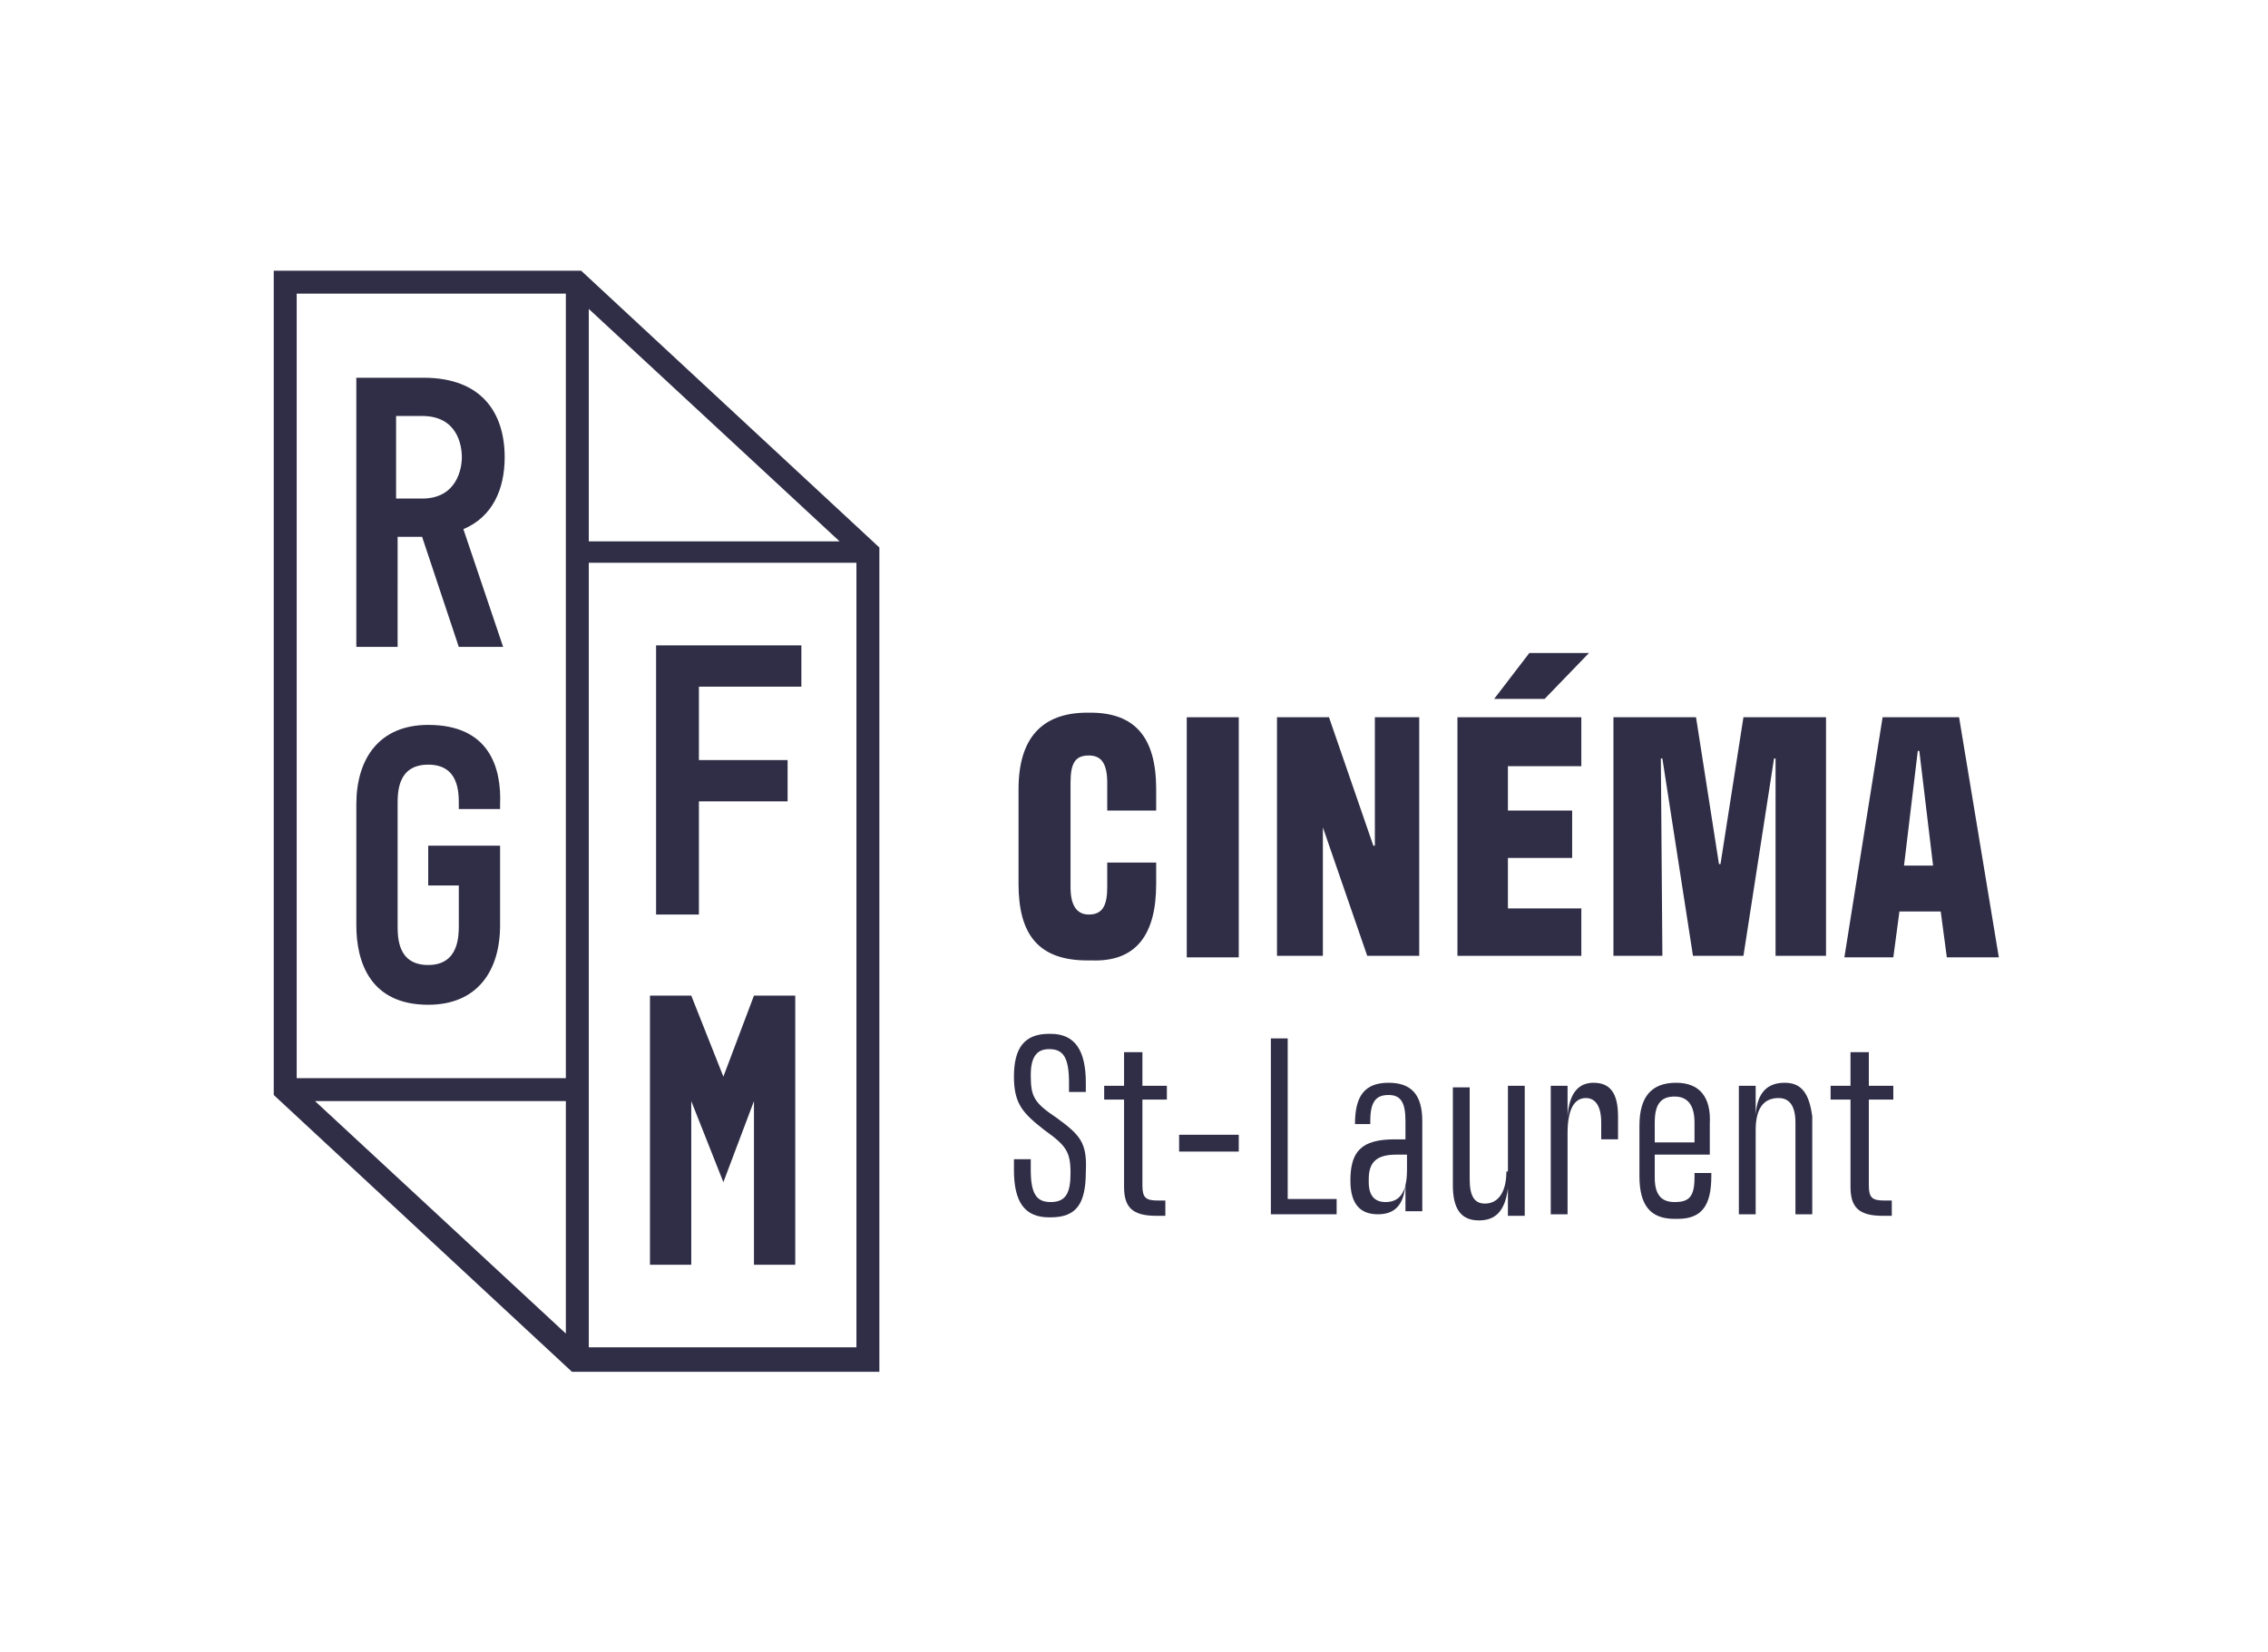 <?xml version="1.0" encoding="utf-8"?>
<!-- Generator: Adobe Illustrator 24.3.0, SVG Export Plug-In . SVG Version: 6.00 Build 0)  -->
<svg version="1.1" xmlns="http://www.w3.org/2000/svg" xmlns:xlink="http://www.w3.org/1999/xlink" x="0px" y="0px"
	 viewBox="0 0 148.3 108" style="enable-background:new 0 0 148.3 108;" xml:space="preserve">
<style type="text/css">
	.st0{display:none;}
	.st1{display:inline;fill:#302E47;}
	.st2{fill:#302E47;}
	.st3{fill:#FFFFFF;}
</style>
<g id="background" class="st0">
</g>
<g id="Calque_1">
	<g>
		<path class="st2" d="M75.6,57.8v-1.4h-3.2v1.6c0,1.2-0.3,1.8-1.2,1.8c-0.8,0-1.2-0.6-1.2-1.8v-6.8c0-1.3,0.3-1.8,1.2-1.8
			c0.8,0,1.2,0.5,1.2,1.8V53h3.2v-1.4c0-3.4-1.4-5-4.3-5h-0.2c-3,0-4.5,1.7-4.5,5v6.2c0,3.3,1.3,5,4.5,5h0.3
			C74.3,62.9,75.6,61.1,75.6,57.8z"/>
		<rect x="77.6" y="46.9" class="st2" width="3.4" height="15.7"/>
		<polygon class="st2" points="86.5,54.1 86.5,54.1 89.4,62.5 92.8,62.5 92.8,46.9 89.9,46.9 89.9,55.3 89.8,55.3 86.9,46.9 
			83.5,46.9 83.5,62.5 86.5,62.5 		"/>
		<polygon class="st2" points="103.9,42.7 100,42.7 97.7,45.7 101,45.7 		"/>
		<polygon class="st2" points="103.4,59.4 98.6,59.4 98.6,56.1 102.8,56.1 102.8,53 98.6,53 98.6,50.1 103.4,50.1 103.4,46.9 
			95.3,46.9 95.3,62.5 103.4,62.5 		"/>
		<polygon class="st2" points="112.5,56.5 112.4,56.5 110.9,46.9 105.5,46.9 105.5,62.5 108.7,62.5 108.6,49.6 108.7,49.6 
			110.7,62.5 114,62.5 116,49.6 116.1,49.6 116.1,62.5 119.4,62.5 119.4,46.9 114,46.9 		"/>
		<path class="st2" d="M128.1,46.9h-5l-2.5,15.7h3.2l0.4-3h2.7l0.4,3h3.4L128.1,46.9z M124.5,56.6l0.9-7.5h0.1l0.9,7.5H124.5z"/>
		<path class="st2" d="M69.1,73.1c-1.5-1-1.7-1.4-1.7-2.8c0-1.2,0.4-1.7,1.2-1.7c0.9,0,1.3,0.5,1.3,2.2v0.6h1.1v-0.6
			c0-2.1-0.7-3.2-2.3-3.2h-0.1c-1.6,0-2.3,0.9-2.3,2.8c0,1.8,0.6,2.4,2,3.5c1.4,1,1.7,1.4,1.7,2.8c0,1.3-0.3,1.9-1.3,1.9
			c-0.9,0-1.3-0.5-1.3-2.1v-0.7h-1.1v0.7c0,2.1,0.7,3.1,2.3,3.1h0.1c1.7,0,2.3-0.9,2.3-3C71.1,74.7,70.6,74.2,69.1,73.1z"/>
		<path class="st2" d="M74.6,68.8h-1.1V71h-1.3v0.9h1.3v5.7c0,1.3,0.5,1.9,2.1,1.9c0.2,0,0.3,0,0.6,0v-1c-0.2,0-0.4,0-0.5,0
			c-0.8,0-1-0.2-1-1v-5.6h1.6V71h-1.6V68.8z"/>
		<rect x="77.1" y="74.2" class="st2" width="3.9" height="1.1"/>
		<polygon class="st2" points="84.2,67.9 83.1,67.9 83.1,79.4 87.4,79.4 87.4,78.4 84.2,78.4 		"/>
		<path class="st2" d="M90.8,70.8L90.8,70.8c-1.6,0-2.2,0.9-2.2,2.7v0h1v-0.2c0-1.3,0.4-1.7,1.2-1.7s1.1,0.5,1.1,1.7v1.2h-0.7
			c-2.2,0-2.9,0.8-2.9,2.7c0,1.6,0.7,2.2,1.8,2.2c1.1,0,1.7-0.6,1.8-2h0c0,0.7,0,1,0,1.5v0.3H93v-5.9C93,71.6,92.3,70.8,90.8,70.8z
			 M92,76.5c0,1.5-0.5,2.1-1.4,2.1c-0.7,0-1.1-0.4-1.1-1.3v-0.2c0-1.1,0.5-1.6,1.8-1.6H92V76.5z"/>
		<path class="st2" d="M98.5,76.6c0,1.3-0.5,2.1-1.4,2.1c-0.7,0-1-0.5-1-1.6v-6h-1.1v6.4c0,1.5,0.5,2.3,1.7,2.3c1,0,1.7-0.5,1.9-2.1
			h0c0,0.7,0,1,0,1.5v0.3h1.1V71h-1.1V76.6z"/>
		<path class="st2" d="M104.2,70.8c-1,0-1.6,0.7-1.7,2.2h0c0-0.8,0-1.2,0-1.7V71h-1.1v8.4h1.1v-5.3c0-1.5,0.4-2.3,1.2-2.3
			c0.6,0,1,0.5,1,1.6v1.1h1.1v-1.5C105.8,71.5,105.3,70.8,104.2,70.8z"/>
		<path class="st2" d="M109.6,70.8L109.6,70.8c-1.6,0-2.4,0.9-2.4,2.8v3.3c0,1.9,0.7,2.8,2.3,2.8h0.2c1.6,0,2.2-0.9,2.2-2.8v-0.2
			h-1.1v0.3c0,1.3-0.4,1.6-1.3,1.6c-0.8,0-1.3-0.4-1.3-1.6v-1.5h3.6v-2C111.9,71.7,111.1,70.8,109.6,70.8z M110.8,74.7h-2.6v-1.3
			c0-1.2,0.4-1.7,1.3-1.7c0.8,0,1.3,0.5,1.3,1.7V74.7z"/>
		<path class="st2" d="M116.7,70.8c-1.1,0-1.8,0.6-1.9,2.1h0c0-0.7,0-1,0-1.5V71h-1.1v8.4h1.1v-5.5c0-1.4,0.5-2.1,1.5-2.1
			c0.7,0,1.1,0.5,1.1,1.6v6h1.1v-6.4C118.3,71.5,117.8,70.8,116.7,70.8z"/>
		<path class="st2" d="M122.1,68.8H121V71h-1.3v0.9h1.3v5.7c0,1.3,0.5,1.9,2.1,1.9c0.2,0,0.3,0,0.6,0v-1c-0.2,0-0.4,0-0.5,0
			c-0.8,0-1-0.2-1-1v-5.6h1.6V71h-1.6V68.8z"/>
		<path class="st2" d="M25.9,35.1h1.7l2.4,7.2h2.9l-2.6-7.7c1.9-0.8,2.7-2.6,2.7-4.7c0-2.9-1.5-5.2-5.3-5.2h-4.4v17.6h2.7V35.1z
			 M25.9,27.2h1.7c2.3,0,2.6,1.9,2.6,2.7c0,0.7-0.3,2.7-2.6,2.7h-1.7V27.2z"/>
		<path class="st2" d="M28,47.4c-3.2,0-4.7,2.2-4.7,5.2v7.9c0,2.4,0.9,5.2,4.7,5.2c3.2,0,4.7-2.2,4.7-5.2v-5.2H28v2.6h2v2.6
			c0,0.7,0,2.6-2,2.6c-2,0-2-1.8-2-2.6v-7.9c0-0.8,0-2.6,2-2.6c2,0,2,1.8,2,2.6v0.3h2.7v-0.3C32.8,50.2,32,47.4,28,47.4z"/>
		<path class="st2" d="M17.9,17.7v53.9l19.5,18.1h20.1V35.8L38,17.7H17.9z M37,87.2L20.6,72H37V87.2z M38.5,20.2l16.4,15.2H38.5
			V20.2z M37,19.2v51.3H19.4V19.2H37z M38.5,88.1V36.8H56v51.3H38.5z"/>
		<polygon class="st2" points="42.9,59.8 45.7,59.8 45.7,52.4 51.5,52.4 51.5,49.7 45.7,49.7 45.7,44.9 52.4,44.9 52.4,42.2 
			42.9,42.2 		"/>
		<polygon class="st2" points="47.3,70.4 45.2,65.1 42.5,65.1 42.5,82.7 45.2,82.7 45.2,72 47.3,77.3 49.3,72 49.3,82.7 52,82.7 
			52,65.1 49.3,65.1 		"/>
	</g>
</g>
</svg>
